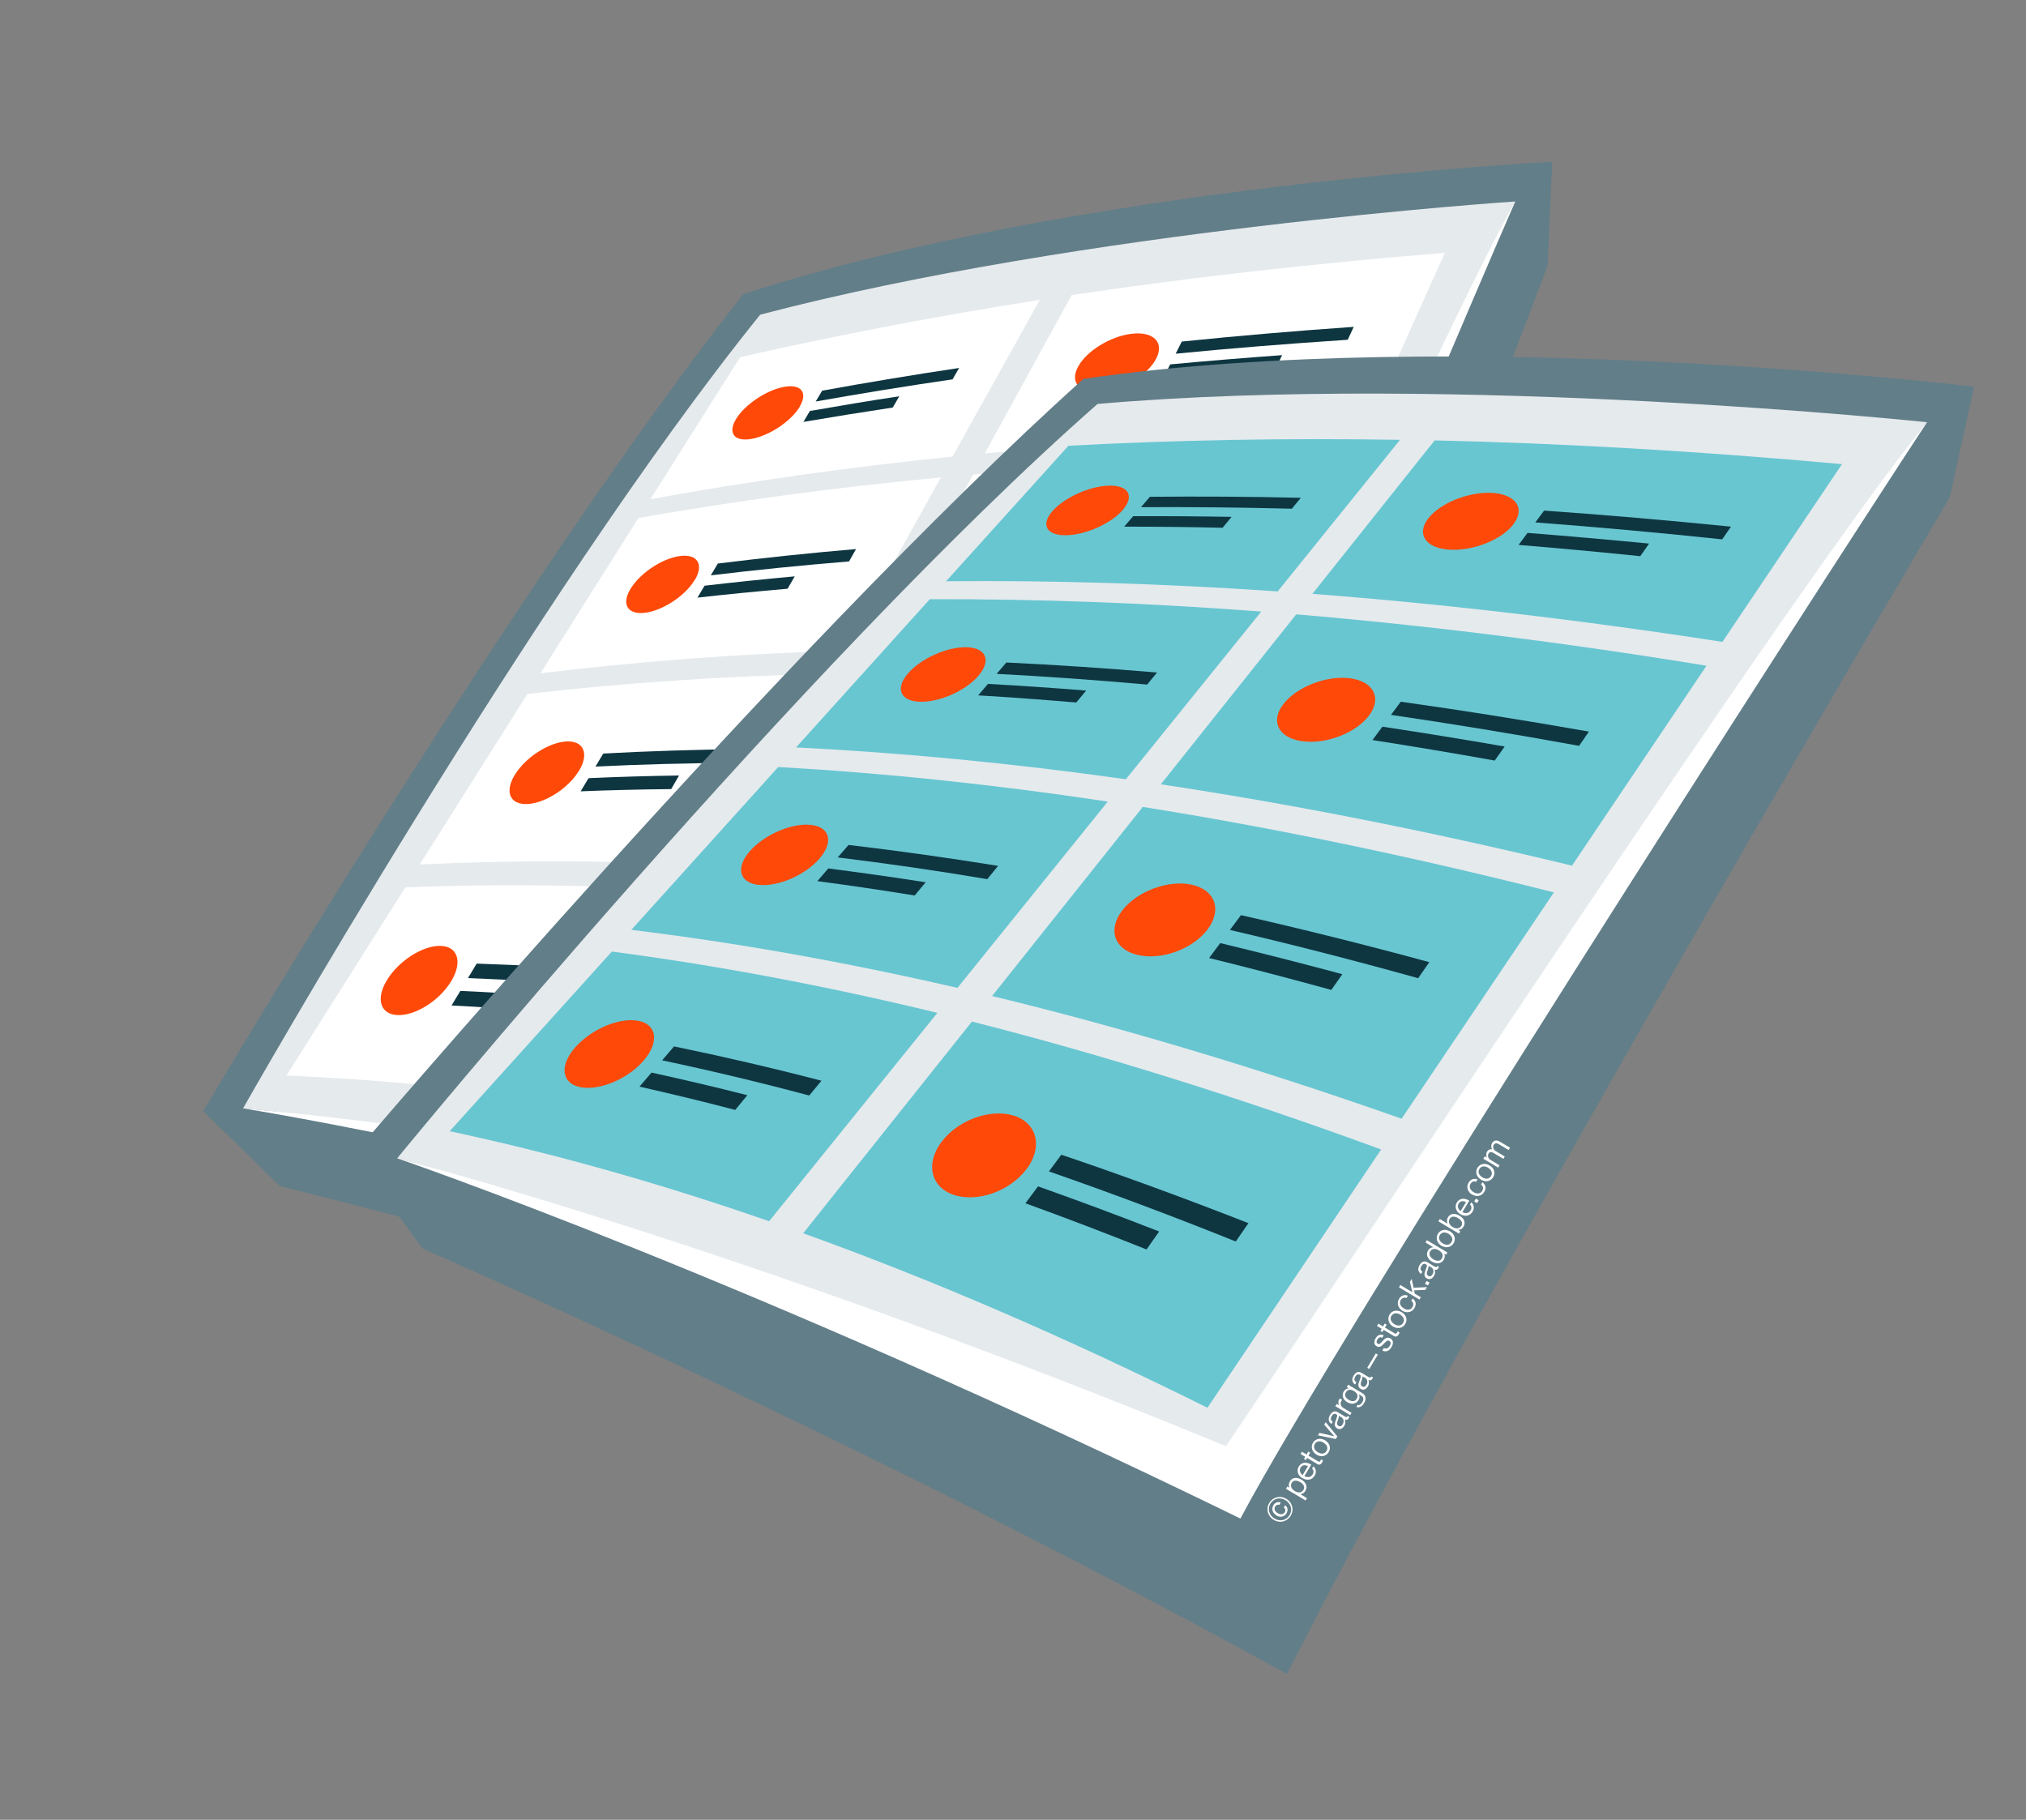 <?xml version="1.0" encoding="UTF-8"?><svg id="icons" xmlns="http://www.w3.org/2000/svg" width="181.79" height="163.3" viewBox="0 0 181.79 163.3"><rect x="0" y="0" width="181.79" height="163.3" fill="#808080" stroke="none"/><defs><style>.cls-1{fill:#e5eaed;}.cls-1,.cls-2,.cls-3,.cls-4,.cls-5,.cls-6{stroke-width:0px;}.cls-2{fill:#627e89;}.cls-3{fill:#fff;}.cls-4{fill:#0e3641;}.cls-5{fill:#ff4908;}.cls-6{fill:#68c6d1;}</style></defs><path class="cls-2" d="m66.69,26.4c29.77-9.72,72.59-11.88,72.59-11.88l-.42,9.33s-26.14,68.44-37.41,105.08c-37.79-13.07-76.32-22.49-76.32-22.49l-6.9-6.73s27.92-47.27,48.46-73.31Z"/><path class="cls-1" d="m68.2,28.24c28.95-7.61,67.77-10.16,67.77-10.16,0,0-27.69,56.42-41.26,97.61-44.44-14.11-72.9-16.23-72.9-16.23,0,0,26.08-46.05,46.4-71.22Z"/><path class="cls-3" d="m93.29,111.26c-42.38-9.5-71.49-11.8-71.49-11.8,0,0,30.08,4.78,73.68,17.48,5.48-16.63,33.14-81.98,40.48-98.86-8.29,14.63-36.25,79-42.67,93.18Z"/><path class="cls-3" d="m85.48,40.97c-9.52.97-18.54,2.26-27.12,3.83,2.75-4.36,5.44-8.61,8.05-12.75,8.52-1.94,17.47-3.66,26.89-5.14-2.53,4.55-5.14,9.23-7.83,14.06Z"/><path class="cls-4" d="m85.48,34.04c-4.19.61-8.29,1.28-12.29,1.99.19-.32.39-.64.58-.97,4-.73,8.09-1.41,12.29-2.04-.19.34-.38.67-.58,1.01Z"/><path class="cls-4" d="m80.12,36.57c-2.72.41-5.39.84-8.03,1.29.19-.33.39-.65.58-.98,2.63-.46,5.31-.91,8.02-1.32-.19.33-.38.67-.58,1Z"/><path class="cls-5" d="m71.76,36.5c-.78,1.3-2.71,2.59-4.3,2.88-1.57.29-2.19-.51-1.41-1.79.78-1.27,2.67-2.55,4.23-2.86,1.58-.32,2.25.48,1.47,1.77Z"/><path class="cls-3" d="m122.4,38.84c-12.17.21-23.48.85-34.04,1.85,2.68-4.88,5.27-9.61,7.8-14.21,10.41-1.56,21.54-2.83,33.48-3.79-2.33,5.2-4.74,10.58-7.24,16.15Z"/><path class="cls-4" d="m120.93,30.49c-5.31.35-10.46.76-15.44,1.25.18-.36.37-.73.55-1.09,4.98-.51,10.12-.95,15.43-1.32-.18.38-.36.77-.54,1.16Z"/><path class="cls-4" d="m114.5,33.01c-3.42.23-6.77.49-10.06.79.19-.37.37-.74.56-1.1,3.28-.31,6.62-.58,10.04-.83-.18.38-.36.76-.54,1.14Z"/><path class="cls-5" d="m103.75,32.17c-.75,1.47-2.96,2.81-4.92,3-1.93.19-2.86-.81-2.11-2.24.75-1.42,2.9-2.75,4.82-2.98,1.95-.23,2.95.76,2.21,2.22Z"/><path class="cls-3" d="m75.78,58.38c-9.59.29-18.67.99-27.29,2.04,3.01-4.77,5.95-9.42,8.8-13.94,8.58-1.51,17.61-2.74,27.14-3.64-2.8,5.02-5.68,10.2-8.66,15.54Z"/><path class="cls-4" d="m76.18,50.38c-4.23.35-8.37.76-12.4,1.25.21-.35.42-.71.63-1.06,4.03-.5,8.16-.94,12.4-1.3-.21.37-.42.74-.63,1.12Z"/><path class="cls-4" d="m70.67,52.83c-2.74.24-5.44.5-8.09.8.21-.36.43-.72.64-1.07,2.65-.31,5.35-.59,8.09-.84-.21.37-.42.74-.64,1.11Z"/><path class="cls-5" d="m62.33,52.05c-.86,1.43-2.86,2.74-4.46,2.94-1.57.19-2.14-.78-1.28-2.17.85-1.39,2.81-2.7,4.39-2.92,1.59-.23,2.21.74,1.36,2.16Z"/><path class="cls-3" d="m113.29,59.15c-12.41-.82-23.9-1.08-34.6-.84,2.97-5.41,5.84-10.65,8.63-15.73,10.57-.92,21.91-1.47,34.1-1.58-2.62,5.84-5.33,11.88-8.13,18.15Z"/><path class="cls-4" d="m112.19,49.31c-5.42-.05-10.67-.01-15.74.12.2-.41.41-.81.61-1.21,5.07-.16,10.31-.23,15.73-.21-.2.43-.4.86-.6,1.3Z"/><path class="cls-4" d="m105.53,51.68c-3.49-.03-6.9,0-10.24.05.21-.41.41-.82.62-1.23,3.33-.07,6.74-.11,10.22-.1-.2.43-.4.85-.61,1.28Z"/><path class="cls-5" d="m94.68,49.78c-.83,1.63-3.14,2.99-5.13,3.05-1.96.05-2.84-1.19-2.01-2.77.83-1.57,3.07-2.93,5.02-3.03,1.98-.1,2.94,1.13,2.12,2.75Z"/><path class="cls-3" d="m65.01,77.73c-9.63-.54-18.72-.57-27.35-.15,3.32-5.25,6.54-10.35,9.67-15.31,8.62-.99,17.7-1.61,27.3-1.82-3.1,5.57-6.31,11.33-9.62,17.27Z"/><path class="cls-4" d="m65.9,68.46c-4.26.02-8.41.13-12.47.33.23-.39.47-.78.7-1.17,4.05-.22,8.21-.35,12.47-.4-.23.41-.47.83-.7,1.24Z"/><path class="cls-4" d="m60.23,70.81c-2.75.03-5.46.09-8.13.2.24-.4.47-.79.71-1.18,2.66-.12,5.37-.2,8.12-.24-.23.41-.47.82-.71,1.23Z"/><path class="cls-5" d="m51.96,69.15c-.95,1.58-3.03,2.92-4.63,3-1.58.08-2.08-1.1-1.13-2.63.94-1.53,2.97-2.86,4.55-2.98,1.6-.12,2.15,1.05,1.21,2.62Z"/><path class="cls-3" d="m102.98,82.14c-12.62-2.14-24.25-3.51-35.05-4.23,3.31-6.03,6.51-11.86,9.6-17.5,10.71-.14,22.22.23,34.66,1.19-2.95,6.59-6.02,13.44-9.21,20.55Z"/><path class="cls-4" d="m102.36,70.48c-5.52-.56-10.85-.98-16-1.29.23-.45.46-.91.69-1.36,5.15.27,10.47.66,15.99,1.18-.23.49-.45.97-.68,1.46Z"/><path class="cls-4" d="m95.45,72.65c-3.54-.35-7-.64-10.39-.88.23-.46.46-.92.7-1.38,3.38.22,6.84.49,10.38.81-.23.48-.46.96-.68,1.44Z"/><path class="cls-5" d="m84.55,69.43c-.93,1.83-3.34,3.21-5.35,3.08-1.98-.12-2.8-1.64-1.86-3.41.93-1.75,3.26-3.13,5.23-3.07,2.01.06,2.91,1.58,1.98,3.39Z"/><path class="cls-3" d="m52.96,99.36c-9.6-1.58-18.67-2.5-27.26-2.84,3.66-5.8,7.22-11.43,10.67-16.89,8.63-.35,17.72-.23,27.35.42-3.46,6.22-7.05,12.66-10.76,19.31Z"/><path class="cls-4" d="m54.46,88.57c-4.26-.38-8.42-.65-12.47-.8.26-.43.52-.87.78-1.3,4.05.13,8.21.37,12.48.72-.26.46-.52.92-.78,1.38Z"/><path class="cls-4" d="m48.64,90.78c-2.75-.23-5.46-.42-8.12-.55.26-.44.52-.88.79-1.31,2.66.12,5.37.28,8.12.49-.26.45-.52.91-.79,1.37Z"/><path class="cls-5" d="m40.49,88.04c-1.05,1.75-3.21,3.11-4.81,3.05-1.57-.06-1.99-1.48-.94-3.17,1.04-1.69,3.15-3.05,4.73-3.04,1.6,0,2.07,1.43,1.02,3.16Z"/><path class="cls-3" d="m91.23,108.38c-12.77-3.82-24.49-6.6-35.33-8.52,3.71-6.76,7.29-13.29,10.75-19.6,10.81.84,22.45,2.36,35.09,4.66-3.36,7.51-6.87,15.32-10.51,23.46Z"/><path class="cls-4" d="m91.22,94.47c-5.6-1.2-10.99-2.22-16.19-3.08.26-.51.52-1.02.77-1.53,5.2.81,10.59,1.79,16.19,2.94-.26.55-.51,1.11-.77,1.66Z"/><path class="cls-4" d="m84.05,96.36c-3.58-.76-7.08-1.45-10.5-2.06.26-.52.52-1.04.79-1.55,3.41.58,6.91,1.24,10.49,1.97-.26.55-.52,1.09-.78,1.64Z"/><path class="cls-5" d="m73.17,91.5c-1.05,2.06-3.57,3.45-5.6,3.11-1.99-.33-2.72-2.2-1.67-4.18,1.04-1.97,3.48-3.36,5.47-3.1,2.02.26,2.85,2.14,1.8,4.18Z"/><path class="cls-2" d="m97.2,34c33.68-4.9,79.93.7,79.93.7l-2.17,9.91s-40.63,68.46-59.48,105.61c-38.05-20.98-77.57-38.18-77.57-38.18l-6.14-8.48s38.63-45.46,65.43-69.55Z"/><path class="cls-1" d="m98.47,36.25c32.4-2.81,74.44,1.64,74.44,1.64,0,0-40.08,55.29-62.22,96.9-44.98-23.32-75.06-30.84-75.06-30.84,0,0,36.43-44.49,62.84-67.69Z"/><path class="cls-3" d="m110.01,129.78c-43.63-18-74.38-25.84-74.38-25.84,0,0,31.33,10.68,75.67,32.33,8.94-16.8,50.64-81.66,61.61-98.38-11.58,14.13-53.41,77.9-62.91,91.89Z"/><path class="cls-6" d="m114.63,53.07c-10.37-.71-20.27-1-29.74-.91,3.75-4.16,7.41-8.21,10.98-12.16,9.48-.51,19.38-.7,29.75-.53-3.55,4.41-7.21,8.94-10.98,13.61Z"/><path class="cls-4" d="m115.91,45.65c-4.6-.12-9.11-.16-13.53-.14.27-.31.53-.62.8-.93,4.42-.04,8.93-.02,13.54.09-.27.33-.53.65-.8.98Z"/><path class="cls-4" d="m109.71,47.36c-2.99-.07-5.93-.1-8.84-.1.27-.31.54-.63.81-.94,2.91-.01,5.85.01,8.83.06-.27.32-.53.65-.8.97Z"/><path class="cls-5" d="m100.76,45.75c-1.08,1.25-3.38,2.27-5.14,2.28-1.73.02-2.25-.96-1.18-2.17,1.07-1.21,3.33-2.24,5.06-2.28,1.75-.05,2.32.93,1.25,2.17Z"/><path class="cls-6" d="m154.55,57.6c-13.07-2.02-25.3-3.43-36.79-4.31,3.77-4.73,7.42-9.32,10.97-13.77,11.44.26,23.59.95,36.55,2.13-3.46,5.14-7.03,10.45-10.73,15.95Z"/><path class="cls-4" d="m154.53,48.4c-5.75-.61-11.34-1.11-16.77-1.52.26-.36.53-.71.79-1.06,5.43.38,11.01.86,16.77,1.44-.26.38-.52.76-.79,1.14Z"/><path class="cls-4" d="m147.18,49.91c-3.71-.38-7.34-.72-10.92-1.01.27-.36.53-.72.8-1.08,3.57.28,7.2.6,10.91.96-.26.37-.53.75-.79,1.13Z"/><path class="cls-5" d="m135.82,47.02c-1.07,1.43-3.69,2.46-5.82,2.3-2.1-.15-2.92-1.4-1.85-2.79,1.06-1.38,3.61-2.41,5.71-2.3,2.13.11,3.02,1.36,1.96,2.78Z"/><path class="cls-6" d="m101.03,69.93c-10.33-1.46-20.17-2.39-29.6-2.86,4.11-4.55,8.11-8.99,12-13.3,9.47-.03,19.37.32,29.74,1.11-3.92,4.86-7.97,9.87-12.14,15.04Z"/><path class="cls-4" d="m102.93,61.43c-4.6-.41-9.1-.73-13.51-.96.29-.34.58-.68.88-1.02,4.41.21,8.92.51,13.52.9-.29.36-.59.72-.89,1.08Z"/><path class="cls-4" d="m96.58,63.04c-2.98-.25-5.91-.47-8.81-.64.3-.34.59-.69.88-1.03,2.9.16,5.84.36,8.81.6-.29.36-.59.71-.89,1.07Z"/><path class="cls-5" d="m87.79,60.65c-1.18,1.37-3.57,2.41-5.32,2.32-1.72-.09-2.15-1.23-.97-2.57,1.17-1.33,3.51-2.37,5.24-2.32,1.75.05,2.23,1.2,1.05,2.56Z"/><path class="cls-6" d="m141.05,77.68c-13.14-3.18-25.4-5.57-36.89-7.3,4.17-5.24,8.22-10.32,12.15-15.25,11.49.97,23.73,2.47,36.81,4.61-3.88,5.77-7.9,11.74-12.06,17.93Z"/><path class="cls-4" d="m141.69,66.93c-5.8-1.06-11.42-1.98-16.88-2.78.29-.4.59-.79.88-1.18,5.46.76,11.08,1.66,16.88,2.68-.29.42-.59.85-.88,1.28Z"/><path class="cls-4" d="m134.12,68.25c-3.73-.67-7.38-1.28-10.97-1.84.3-.4.59-.8.89-1.2,3.58.54,7.24,1.13,10.97,1.78-.29.42-.59.84-.89,1.26Z"/><path class="cls-5" d="m122.85,64.2c-1.19,1.59-3.91,2.63-6.05,2.31-2.1-.31-2.83-1.8-1.64-3.33,1.18-1.53,3.82-2.57,5.93-2.32,2.14.26,2.94,1.76,1.76,3.34Z"/><path class="cls-6" d="m85.91,88.65c-10.21-2.36-19.94-4.07-29.26-5.21,4.52-5.01,8.91-9.88,13.18-14.61,9.42.53,19.26,1.55,29.57,3.1-4.35,5.4-8.85,10.97-13.49,16.72Z"/><path class="cls-4" d="m88.58,78.89c-4.56-.77-9.03-1.41-13.41-1.95.32-.38.65-.75.97-1.12,4.38.52,8.85,1.14,13.42,1.88-.33.4-.65.8-.98,1.2Z"/><path class="cls-4" d="m82.08,80.36c-2.95-.48-5.86-.91-8.74-1.29.33-.38.65-.76.98-1.14,2.87.37,5.79.78,8.74,1.24-.33.39-.65.79-.98,1.18Z"/><path class="cls-5" d="m73.53,77.05c-1.31,1.51-3.78,2.56-5.51,2.35-1.7-.21-2.02-1.56-.73-3.03,1.29-1.46,3.71-2.52,5.43-2.35,1.74.16,2.11,1.53.81,3.03Z"/><path class="cls-6" d="m125.77,100.39c-13.12-4.62-25.32-8.24-36.75-11.01,4.65-5.84,9.16-11.5,13.52-16.97,11.49,1.83,23.75,4.35,36.89,7.67-4.38,6.51-8.93,13.28-13.66,20.3Z"/><path class="cls-4" d="m127.25,87.78c-5.81-1.62-11.44-3.06-16.89-4.33.33-.44.66-.89.99-1.33,5.46,1.24,11.09,2.64,16.9,4.22-.33.48-.66.96-1,1.44Z"/><path class="cls-4" d="m119.45,88.83c-3.73-1.03-7.38-1.98-10.96-2.86.33-.45.67-.9,1-1.34,3.58.86,7.23,1.79,10.96,2.79-.33.47-.67.95-1,1.42Z"/><path class="cls-5" d="m108.37,83.38c-1.33,1.79-4.17,2.82-6.3,2.31-2.1-.49-2.7-2.27-1.37-3.99,1.32-1.71,4.07-2.75,6.17-2.32,2.14.43,2.82,2.23,1.5,4Z"/><path class="cls-6" d="m69.02,109.59c-9.99-3.47-19.53-6.13-28.67-8.08,4.99-5.53,9.84-10.9,14.55-16.12,9.3,1.22,19.02,3.03,29.21,5.5-4.86,6.02-9.89,12.25-15.09,18.69Z"/><path class="cls-4" d="m72.62,98.31c-4.5-1.2-8.9-2.25-13.21-3.16.36-.42.72-.83,1.07-1.25,4.32.89,8.73,1.91,13.23,3.08-.36.44-.73.89-1.1,1.33Z"/><path class="cls-4" d="m65.97,99.6c-2.9-.76-5.77-1.45-8.59-2.09.36-.42.72-.84,1.08-1.26,2.83.62,5.7,1.29,8.6,2.03-.36.44-.73.88-1.09,1.32Z"/><path class="cls-5" d="m57.76,95.17c-1.45,1.68-4.02,2.74-5.72,2.38-1.67-.35-1.85-1.95-.42-3.57,1.43-1.62,3.93-2.69,5.62-2.38,1.71.3,1.95,1.91.51,3.58Z"/><path class="cls-6" d="m108.33,126.32c-12.97-6.45-25-11.6-36.26-15.65,5.22-6.55,10.26-12.88,15.14-19,11.42,2.9,23.61,6.67,36.72,11.48-4.99,7.42-10.18,15.14-15.59,23.18Z"/><path class="cls-4" d="m110.89,111.41c-5.77-2.32-11.36-4.41-16.77-6.29.37-.5.74-1,1.11-1.5,5.42,1.83,11.01,3.88,16.79,6.14-.38.54-.75,1.09-1.13,1.64Z"/><path class="cls-4" d="m102.87,112.12c-3.7-1.48-7.32-2.86-10.86-4.14.38-.51.75-1.01,1.13-1.52,3.55,1.26,7.17,2.6,10.87,4.05-.38.54-.76,1.07-1.13,1.61Z"/><path class="cls-5" d="m92.11,104.91c-1.51,2.01-4.46,3.03-6.57,2.3-2.07-.72-2.51-2.86-1.02-4.79,1.48-1.92,4.34-2.96,6.43-2.31,2.12.65,2.65,2.82,1.16,4.81Z"/><path class="cls-3" d="m114.29,136.39c-.55-.33-.72-.99-.4-1.52.32-.53.97-.7,1.53-.37.55.33.71.99.39,1.52-.32.53-.97.7-1.52.37Zm1.06-1.77c-.5-.3-1.07-.16-1.36.31-.28.47-.13,1.04.37,1.34.5.3,1.07.16,1.35-.31.28-.47.13-1.04-.37-1.34Zm-.82,1.36c-.34-.2-.47-.56-.27-.9.16-.27.43-.34.66-.24l-.12.2c-.14-.05-.28,0-.38.15-.14.23-.02.46.23.6.25.15.51.12.63-.09.1-.17.05-.33-.08-.43l.11-.19c.1.07.19.18.21.3s0,.26-.08.42c-.19.32-.57.4-.92.19Z"/><path class="cls-3" d="m115.39,133.6l.12-.21.19.11h0c-.08-.19-.08-.37.04-.57.2-.34.6-.42,1.04-.15.43.26.57.64.35,1-.11.18-.24.28-.45.3h0s.59.36.59.36l-.12.21-1.76-1.05Zm1.27-.6c-.3-.18-.6-.19-.75.06-.17.29-.02.57.27.74s.59.2.78-.11c.15-.26,0-.51-.3-.7Z"/><path class="cls-3" d="m116.86,132.65c-.39-.23-.55-.67-.32-1.05.24-.4.68-.43,1.12-.17l-.62,1.03c.28.15.57.12.74-.15.12-.19.1-.38-.05-.53l.12-.2c.25.23.29.54.11.84-.24.41-.7.46-1.09.22Zm.02-.28l.48-.8c-.27-.15-.52-.11-.66.13-.15.25-.04.49.18.67Z"/><path class="cls-3" d="m117,130.92l.12-.19-.42-.25.12-.21.42.25.15-.26.17.1-.15.26.87.52c.09.06.15.02.2-.06.03-.04.04-.09.05-.12h0s.18.1.18.1c-.02.06-.04.12-.08.18-.1.17-.25.25-.43.14l-.91-.55-.12.19-.17-.1Z"/><path class="cls-3" d="m118.13,130.53c-.39-.23-.55-.67-.32-1.06.24-.4.7-.45,1.09-.22.39.23.56.66.32,1.06-.24.4-.7.46-1.09.23Zm.64-1.07c-.29-.18-.62-.17-.79.11-.17.28-.02.57.27.75.29.18.61.17.78-.12.17-.28.02-.57-.27-.74Z"/><path class="cls-3" d="m118.26,128.8l.13-.22,1.01.23c.14.03.33.08.33.08h0s-.14-.15-.23-.26l-.68-.79.13-.22,1.05,1.28-.14.23-1.61-.33Z"/><path class="cls-3" d="m120.67,127.38h0c.06.14.08.35-.05.57-.15.25-.39.38-.64.23-.31-.19-.23-.47-.08-.84.08-.21.14-.35,0-.43-.15-.09-.3-.03-.41.16-.13.22-.1.38.1.51l-.12.2c-.25-.16-.34-.45-.13-.8.17-.28.4-.43.72-.24l.63.38c.11.06.18.07.23-.06h0s.15.08.15.08c0,.03-.02.07-.05.13-.08.14-.19.17-.34.11Zm-.3-.19l-.23-.14c0,.1-.04.24-.08.36-.09.23-.15.42.04.54.18.11.3-.01.38-.15.17-.28.04-.53-.12-.62Z"/><path class="cls-3" d="m120.16,126.12h0c-.08-.16-.11-.37,0-.54.02-.04.04-.06.07-.08l.2.12h0s-.04.05-.07.09c-.12.21-.08.48.17.63l.74.44-.12.21-1.33-.8.12-.21.22.13Z"/><path class="cls-3" d="m121.7,126.25l.12-.19c.16.07.3-.04.42-.24.15-.25.12-.45-.12-.59l-.19-.11h0c.07.18.08.33-.03.52-.21.35-.62.42-1.01.19-.42-.25-.5-.65-.32-.96.12-.19.26-.27.45-.29h0s-.17-.11-.17-.11l.12-.21,1.26.75c.35.21.38.54.17.89-.21.35-.46.46-.71.34Zm-.22-1.43c-.29-.17-.55-.16-.72.13-.15.25-.03.49.26.67.29.17.56.16.71-.09.18-.31.03-.53-.25-.7Z"/><path class="cls-3" d="m122.79,123.84h0c.05.14.08.35-.05.57-.15.25-.39.38-.64.23-.32-.19-.23-.47-.08-.84.08-.21.14-.35,0-.43-.15-.09-.3-.03-.41.16-.13.22-.1.38.1.51l-.12.2c-.25-.16-.34-.45-.13-.8.17-.28.4-.43.72-.24l.63.38c.11.06.18.07.23-.06h0s.15.08.15.08c0,.03-.02.07-.05.13-.08.14-.19.17-.34.11Zm-.3-.19l-.23-.14c0,.1-.04.24-.08.36-.09.23-.15.42.05.54.18.11.3-.01.38-.15.17-.28.04-.53-.12-.62Z"/><path class="cls-3" d="m122.68,122.74l.77-1.29.18.11-.77,1.29-.18-.11Z"/><path class="cls-3" d="m124.04,121.18l.13-.21c.25.11.41,0,.53-.2.13-.22.09-.37-.04-.44-.15-.09-.25,0-.45.21-.21.23-.41.43-.7.26-.22-.13-.26-.39-.08-.7.2-.33.45-.4.73-.27l-.13.21c-.19-.08-.32-.04-.44.16-.11.19-.08.32.03.38.14.09.25-.02.43-.23.22-.24.41-.42.72-.24.27.16.27.46.09.77-.22.37-.51.47-.83.31Z"/><path class="cls-3" d="m123.86,119.43l.12-.19-.42-.25.12-.21.42.25.15-.26.17.1-.15.26.87.52c.09.06.15.02.21-.06.02-.04.04-.09.05-.12h0s.18.1.18.1c-.02.06-.04.12-.08.18-.1.17-.25.25-.43.14l-.91-.55-.12.19-.17-.1Z"/><path class="cls-3" d="m125,119.04c-.39-.23-.55-.67-.32-1.07.24-.4.7-.45,1.09-.22.39.23.56.66.32,1.06-.24.4-.7.46-1.09.23Zm.64-1.07c-.29-.18-.62-.17-.79.11-.17.28-.02.57.27.75.29.18.61.17.78-.12.17-.28.02-.57-.27-.74Z"/><path class="cls-3" d="m125.85,117.63c-.39-.23-.55-.67-.32-1.07.19-.31.49-.42.8-.29l-.13.21c-.2-.08-.39-.02-.51.18-.17.28-.02.57.27.75.29.18.61.17.78-.12.13-.22.08-.42-.11-.56l.12-.21c.3.22.36.54.16.87-.24.4-.7.46-1.09.23Z"/><path class="cls-3" d="m126.88,115.78l.07.31.54.32-.12.21-1.84-1.1.12-.21,1.08.65-.22-.93.16-.27.17.8,1.2-.06-.15.25-1,.04Z"/><path class="cls-3" d="m127.86,115.2l.15-.25.26.15-.15.25-.26-.15Z"/><path class="cls-3" d="m128.72,113.92h0c.06.14.08.35-.05.57-.15.25-.39.38-.64.23-.32-.19-.23-.47-.08-.84.08-.21.14-.35,0-.43-.15-.09-.3-.03-.41.16-.13.22-.1.38.09.51l-.12.2c-.25-.16-.34-.45-.13-.8.17-.28.4-.43.72-.24l.63.38c.11.06.18.07.23-.06h0s.15.08.15.08c0,.03-.02.07-.05.13-.08.14-.19.17-.34.11Zm-.3-.19l-.23-.14c0,.1-.04.24-.08.36-.09.23-.15.42.05.54.18.11.3-.01.38-.15.17-.28.04-.53-.12-.62Z"/><path class="cls-3" d="m128.49,113.22c-.44-.27-.55-.68-.35-1.01.11-.19.29-.28.47-.29h0s-.7-.42-.7-.42l.12-.21,1.84,1.1-.12.21-.16-.1h0c.07.18.07.35-.04.54-.22.36-.63.43-1.06.17Zm.61-1.02c-.31-.19-.62-.17-.78.11-.15.25,0,.52.3.7.3.18.6.18.75-.07.18-.3.03-.56-.27-.74Z"/><path class="cls-3" d="m129.34,111.79c-.39-.23-.55-.67-.32-1.07.24-.4.7-.45,1.09-.22.39.23.56.66.32,1.06-.24.4-.7.46-1.09.23Zm.64-1.07c-.29-.18-.62-.17-.79.11-.17.28-.02.57.27.75.29.18.61.17.78-.12.17-.28.02-.57-.27-.74Z"/><path class="cls-3" d="m130.85,110.38h0s.18.11.18.11l-.12.21-1.84-1.1.12-.21.7.42h0c-.08-.19-.08-.37.03-.57.2-.34.6-.41,1.04-.15.43.26.57.63.36.99-.11.18-.25.27-.46.29Zm-.02-1.07c-.3-.18-.6-.19-.75.06-.17.29-.02.57.27.74.3.18.61.17.78-.11.15-.26,0-.51-.3-.69Z"/><path class="cls-3" d="m131.04,108.96c-.39-.23-.55-.67-.32-1.05.24-.4.68-.43,1.12-.17l-.62,1.03c.28.15.57.12.73-.15.12-.19.1-.38-.05-.53l.12-.2c.25.23.29.54.11.84-.24.41-.7.46-1.09.23Zm.02-.28l.48-.8c-.27-.15-.52-.11-.66.13-.15.25-.04.49.18.67Z"/><path class="cls-3" d="m132.28,107.81l.15-.25.25.15-.15.25-.25-.15Z"/><path class="cls-3" d="m132.09,107.2c-.39-.23-.55-.67-.32-1.07.19-.31.49-.42.81-.29l-.13.21c-.2-.08-.38-.02-.5.18-.17.28-.02.57.27.75.29.18.62.17.78-.12.13-.22.08-.42-.11-.56l.12-.21c.3.22.36.54.17.87-.24.4-.7.46-1.09.23Z"/><path class="cls-3" d="m132.89,105.86c-.39-.23-.55-.67-.32-1.06.24-.4.7-.45,1.09-.22s.56.66.32,1.06c-.24.4-.7.46-1.09.22Zm.64-1.07c-.29-.18-.62-.17-.79.11s-.02.57.27.75c.29.18.61.17.78-.12.17-.28.02-.57-.27-.74Z"/><path class="cls-3" d="m133.11,103.97l.12-.21.19.11h0c-.08-.17-.09-.36.01-.53.1-.16.26-.24.45-.21h0c-.1-.18-.09-.39,0-.55.14-.24.4-.31.67-.15l.94.56-.12.21-.93-.55c-.17-.1-.33-.05-.41.09-.1.17-.05.42.16.54l.83.5-.12.21-.93-.55c-.17-.1-.32-.06-.4.07-.1.16-.06.43.15.56l.83.5-.12.21-1.33-.8Z"/></svg>